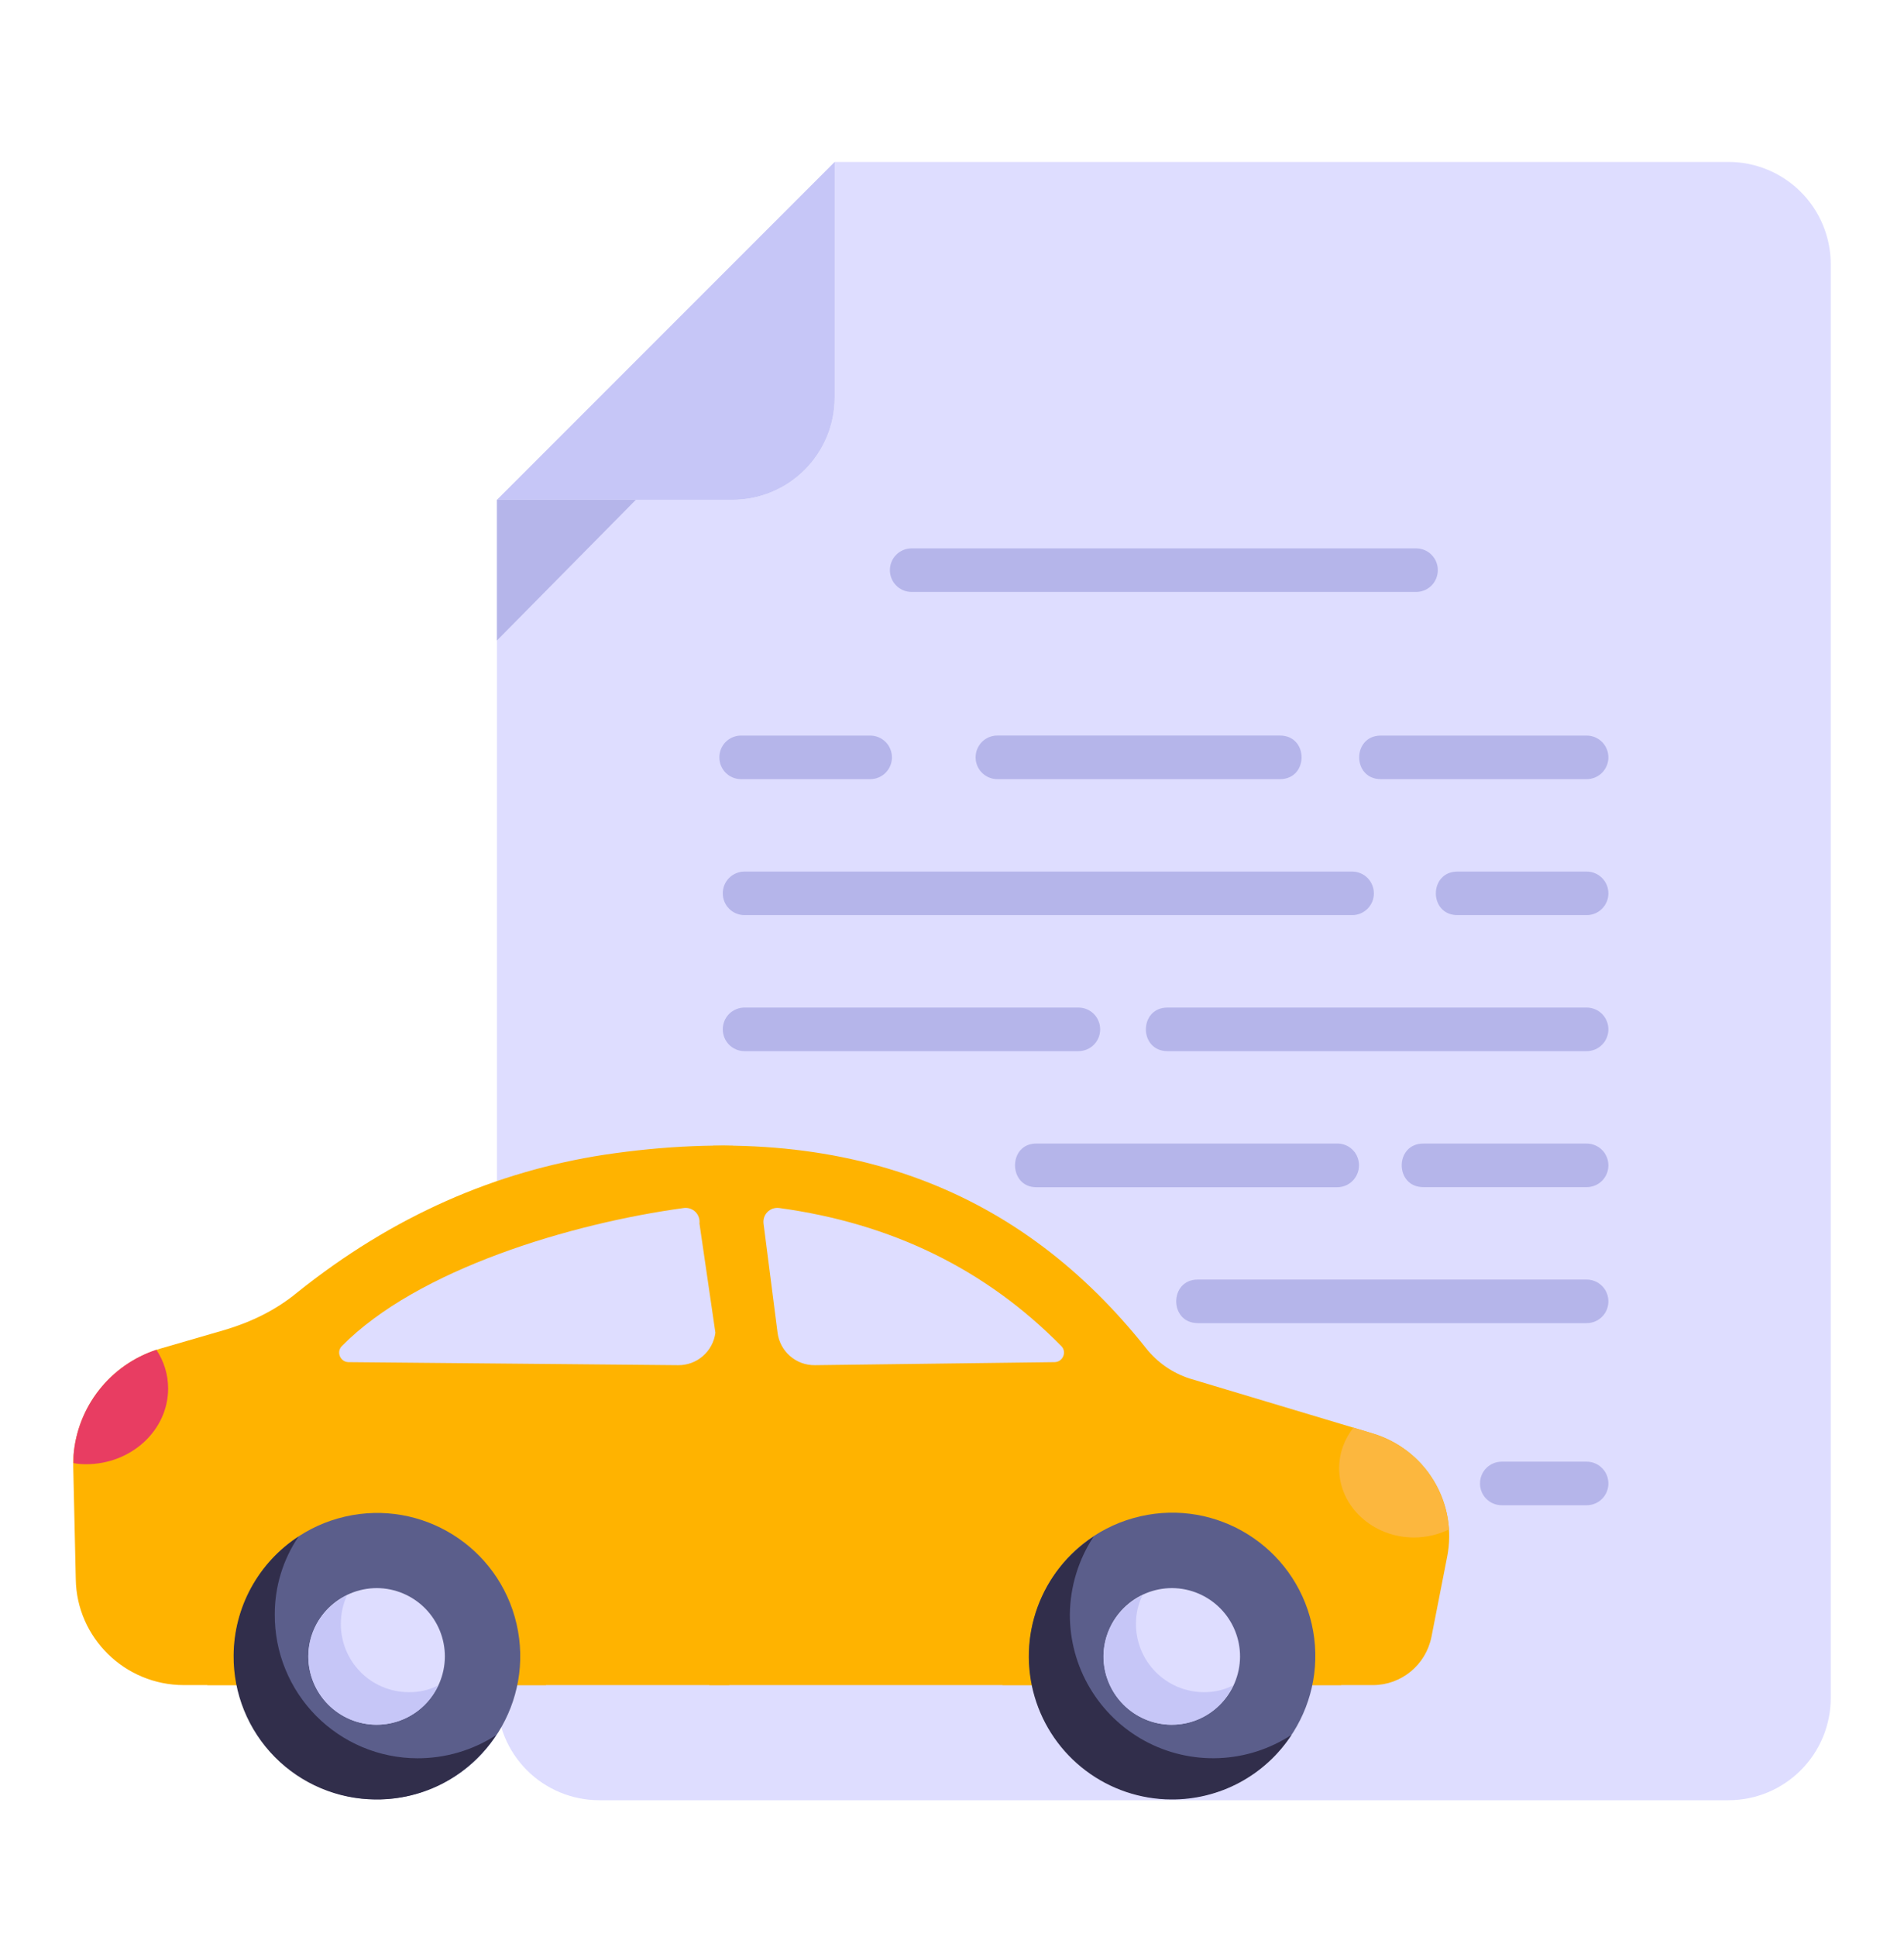 <svg width="60" height="61" viewBox="0 0 60 61" fill="none" xmlns="http://www.w3.org/2000/svg">
<path d="M15.66 15.743V53.474C15.66 53.897 15.743 54.317 15.905 54.708C16.067 55.1 16.305 55.455 16.604 55.755C16.904 56.055 17.259 56.292 17.651 56.454C18.042 56.617 18.461 56.7 18.885 56.7H54.467C54.891 56.7 55.31 56.617 55.702 56.455C56.093 56.292 56.448 56.055 56.748 55.755C57.047 55.456 57.285 55.1 57.447 54.709C57.609 54.318 57.692 53.898 57.692 53.475V8.325C57.692 7.47 57.353 6.649 56.748 6.045C56.143 5.44 55.323 5.1 54.467 5.1H26.302V12.518C26.302 13.373 25.962 14.193 25.358 14.798C24.753 15.403 23.933 15.743 23.078 15.743H15.66Z" fill="#DEDDFF"/>
<path d="M26.303 5.1V12.518C26.303 12.942 26.22 13.361 26.058 13.752C25.895 14.144 25.658 14.499 25.358 14.799C25.059 15.098 24.703 15.336 24.311 15.498C23.92 15.66 23.501 15.743 23.077 15.743H15.659L26.303 5.1Z" fill="#C6C6F7"/>
<path d="M15.66 15.743V20.173L20.037 15.742L15.66 15.743ZM28.043 17.957C28.043 18.338 28.348 18.644 28.73 18.644H44.624C45.005 18.644 45.309 18.339 45.309 17.957C45.31 17.867 45.292 17.778 45.258 17.695C45.223 17.611 45.173 17.536 45.109 17.472C45.045 17.408 44.97 17.358 44.886 17.323C44.803 17.289 44.714 17.272 44.624 17.272H28.73C28.64 17.271 28.55 17.289 28.467 17.323C28.383 17.357 28.307 17.408 28.244 17.472C28.18 17.535 28.129 17.611 28.095 17.694C28.06 17.778 28.043 17.867 28.043 17.957ZM43.513 24.54H49.998C50.379 24.54 50.684 24.234 50.684 23.854C50.684 23.763 50.667 23.674 50.632 23.591C50.598 23.508 50.547 23.432 50.484 23.368C50.42 23.305 50.344 23.254 50.261 23.22C50.178 23.185 50.089 23.168 49.998 23.168H43.514C42.605 23.168 42.603 24.54 43.514 24.54H43.513ZM30.744 23.854C30.744 24.234 31.05 24.54 31.431 24.54H40.335C41.242 24.54 41.244 23.167 40.335 23.167H31.431C31.34 23.166 31.251 23.184 31.168 23.218C31.084 23.253 31.008 23.303 30.944 23.367C30.881 23.431 30.83 23.507 30.796 23.59C30.761 23.674 30.744 23.763 30.744 23.854ZM22.669 23.854C22.669 24.234 22.973 24.54 23.354 24.54H27.421C27.802 24.54 28.107 24.234 28.107 23.854C28.107 23.763 28.089 23.674 28.055 23.591C28.021 23.508 27.97 23.432 27.907 23.368C27.843 23.305 27.767 23.254 27.684 23.22C27.601 23.185 27.511 23.168 27.421 23.168H23.354C23.264 23.168 23.174 23.185 23.091 23.22C23.008 23.254 22.932 23.305 22.869 23.368C22.805 23.432 22.754 23.508 22.72 23.591C22.686 23.674 22.668 23.763 22.669 23.854ZM45.929 28.823H49.998C50.379 28.823 50.684 28.518 50.684 28.138C50.684 28.047 50.667 27.958 50.633 27.875C50.598 27.791 50.548 27.715 50.484 27.652C50.42 27.588 50.345 27.537 50.261 27.503C50.178 27.468 50.089 27.451 49.998 27.451H45.929C45.021 27.451 45.02 28.823 45.929 28.823ZM22.777 28.138C22.777 28.518 23.083 28.823 23.463 28.823H42.608C42.989 28.823 43.294 28.518 43.294 28.138C43.294 28.047 43.276 27.958 43.242 27.875C43.208 27.791 43.158 27.715 43.094 27.652C43.03 27.588 42.954 27.537 42.871 27.503C42.788 27.468 42.698 27.451 42.608 27.451H23.463C23.373 27.451 23.284 27.468 23.2 27.503C23.117 27.537 23.041 27.587 22.977 27.651C22.913 27.715 22.863 27.791 22.828 27.874C22.794 27.958 22.776 28.047 22.777 28.138ZM36.792 33.107H49.998C50.379 33.107 50.684 32.802 50.684 32.421C50.684 32.331 50.667 32.241 50.633 32.158C50.598 32.074 50.548 31.999 50.484 31.935C50.42 31.871 50.345 31.82 50.261 31.786C50.178 31.752 50.089 31.734 49.998 31.734H36.792C35.883 31.734 35.882 33.107 36.792 33.107ZM22.777 32.421C22.777 32.802 23.083 33.107 23.463 33.107H33.983C34.364 33.107 34.669 32.802 34.669 32.421C34.669 32.331 34.651 32.241 34.617 32.158C34.583 32.074 34.533 31.999 34.469 31.935C34.405 31.871 34.329 31.82 34.246 31.786C34.163 31.752 34.073 31.734 33.983 31.734H23.463C23.373 31.734 23.284 31.751 23.2 31.786C23.117 31.82 23.041 31.87 22.977 31.934C22.913 31.998 22.863 32.074 22.828 32.157C22.794 32.241 22.776 32.331 22.777 32.421Z" fill="#B5B5EA"/>
<path d="M22.777 46.724C22.777 47.105 23.083 47.409 23.463 47.409H31.296C31.677 47.409 31.981 47.105 31.981 46.724C31.982 46.634 31.964 46.544 31.93 46.461C31.896 46.377 31.845 46.301 31.782 46.238C31.718 46.174 31.642 46.123 31.559 46.089C31.475 46.054 31.386 46.037 31.296 46.037H23.463C23.373 46.037 23.284 46.054 23.2 46.089C23.117 46.123 23.041 46.173 22.977 46.237C22.913 46.301 22.863 46.377 22.828 46.461C22.794 46.544 22.776 46.633 22.777 46.724Z" fill="#3E7FFF"/>
<path d="M46.639 46.724C46.639 47.105 46.943 47.409 47.325 47.409H49.998C50.379 47.409 50.684 47.105 50.684 46.724C50.684 46.634 50.667 46.544 50.633 46.461C50.598 46.377 50.548 46.302 50.484 46.238C50.42 46.174 50.345 46.123 50.261 46.089C50.178 46.054 50.089 46.037 49.998 46.037H47.325C47.235 46.037 47.145 46.054 47.062 46.089C46.978 46.123 46.902 46.173 46.839 46.237C46.775 46.301 46.724 46.377 46.69 46.461C46.656 46.544 46.638 46.633 46.639 46.724ZM44.853 37.39H50C50.38 37.39 50.684 37.086 50.684 36.704C50.684 36.614 50.667 36.524 50.632 36.441C50.598 36.358 50.547 36.282 50.484 36.218C50.42 36.155 50.344 36.104 50.261 36.07C50.178 36.036 50.089 36.018 49.998 36.018H44.853C43.945 36.018 43.945 37.39 44.853 37.39ZM32.658 37.393H42.137C42.524 37.393 42.825 37.081 42.825 36.705C42.826 36.614 42.809 36.524 42.775 36.441C42.741 36.357 42.69 36.28 42.626 36.216C42.562 36.152 42.486 36.102 42.402 36.067C42.318 36.033 42.228 36.016 42.137 36.017H32.658C31.756 36.017 31.768 37.393 32.658 37.393ZM37.746 41.673H50C50.38 41.673 50.684 41.369 50.684 40.988C50.684 40.898 50.667 40.809 50.633 40.725C50.598 40.642 50.548 40.566 50.484 40.502C50.42 40.438 50.345 40.388 50.261 40.353C50.178 40.319 50.089 40.301 49.998 40.301H37.746C36.838 40.301 36.838 41.673 37.746 41.673Z" fill="#B5B5EA"/>
<path d="M2.308 46.208L2.388 49.74C2.416 51.583 3.935 53.074 5.795 53.074H43.265C44.159 53.074 44.926 52.441 45.107 51.565L45.603 49.036C45.767 48.214 45.618 47.36 45.185 46.641C44.753 45.923 44.068 45.392 43.265 45.151L37.484 43.417C36.942 43.24 36.464 42.907 36.111 42.459C32.244 37.59 26.769 35.215 19.037 36.371C15.65 36.895 12.407 38.269 9.345 40.725C8.685 41.267 7.918 41.636 7.104 41.881L5.046 42.478C4.244 42.714 3.542 43.207 3.047 43.881C2.553 44.555 2.293 45.372 2.308 46.208Z" fill="#FFB300"/>
<path d="M31.512 52.134C31.512 52.45 31.539 52.767 31.593 53.074H42.262C42.316 52.793 42.343 52.505 42.343 52.206C42.349 50.77 41.787 49.39 40.78 48.367C40.281 47.86 39.686 47.457 39.03 47.181C38.374 46.905 37.67 46.762 36.959 46.76C33.96 46.76 31.53 49.171 31.513 52.134H31.512ZM6.455 52.134C6.455 52.45 6.481 52.767 6.535 53.074H17.204C17.249 52.793 17.276 52.505 17.276 52.206C17.283 51.495 17.149 50.789 16.883 50.13C16.616 49.471 16.221 48.871 15.722 48.364C15.222 47.858 14.627 47.456 13.971 47.181C13.316 46.905 12.612 46.762 11.901 46.76C8.902 46.76 6.472 49.171 6.455 52.134Z" fill="#FFB300"/>
<path d="M37.949 56.548C40.376 55.991 41.892 53.571 41.334 51.144C40.777 48.717 38.357 47.201 35.93 47.759C33.503 48.317 31.987 50.736 32.545 53.163C33.102 55.591 35.522 57.106 37.949 56.548Z" fill="#5B5E8B"/>
<path d="M40.698 54.642C40.287 55.272 39.724 55.788 39.06 56.144C38.397 56.499 37.655 56.682 36.902 56.676C35.933 56.67 34.992 56.353 34.218 55.77C33.444 55.188 32.877 54.371 32.604 53.442C32.33 52.512 32.363 51.519 32.699 50.61C33.034 49.701 33.653 48.924 34.464 48.395C33.984 49.123 33.724 49.973 33.714 50.845C33.711 51.66 33.928 52.461 34.344 53.163C34.759 53.864 35.356 54.44 36.072 54.83C36.789 55.219 37.597 55.407 38.411 55.374C39.226 55.341 40.016 55.088 40.698 54.642Z" fill="#312E4B"/>
<path d="M36.925 54.322C37.493 54.321 38.038 54.096 38.441 53.695C38.844 53.295 39.072 52.752 39.077 52.184C39.08 51.613 38.857 51.065 38.456 50.659C38.055 50.253 37.51 50.023 36.939 50.019C36.37 50.018 35.822 50.241 35.417 50.642C35.012 51.042 34.781 51.586 34.776 52.156C34.772 52.727 34.995 53.275 35.395 53.681C35.796 54.088 36.341 54.318 36.912 54.323H36.923L36.925 54.322Z" fill="#DEDDFF"/>
<path d="M38.855 53.083C38.688 53.454 38.418 53.769 38.075 53.988C37.733 54.208 37.334 54.323 36.928 54.32H36.916C36.633 54.318 36.353 54.261 36.093 54.152C35.832 54.042 35.595 53.882 35.396 53.681C35.197 53.48 35.04 53.242 34.933 52.98C34.826 52.718 34.772 52.438 34.773 52.155C34.778 51.755 34.896 51.364 35.113 51.027C35.329 50.69 35.636 50.421 35.999 50.251C35.866 50.526 35.797 50.827 35.797 51.132C35.794 51.415 35.848 51.695 35.954 51.958C36.061 52.22 36.218 52.459 36.417 52.66C36.616 52.861 36.853 53.021 37.114 53.131C37.375 53.24 37.655 53.297 37.938 53.297H37.95C38.272 53.297 38.581 53.226 38.855 53.083Z" fill="#C6C6F7"/>
<path d="M42.2 46.246C42.2 47.453 43.266 48.425 44.558 48.425C44.954 48.425 45.331 48.331 45.662 48.171C45.617 47.483 45.364 46.826 44.935 46.287C44.507 45.748 43.925 45.351 43.266 45.151L42.652 44.963C42.369 45.321 42.2 45.765 42.2 46.246Z" fill="#FCB73E"/>
<path d="M2.317 45.828V46.082C2.453 46.109 2.579 46.117 2.715 46.117C4.133 46.117 5.298 45.052 5.298 43.733C5.298 43.299 5.169 42.875 4.928 42.513C4.215 42.748 3.587 43.188 3.123 43.778C2.659 44.367 2.378 45.08 2.317 45.828Z" fill="#E83D62"/>
<path d="M33.447 42.399C31.061 39.974 28.093 38.529 24.55 38.047C24.484 38.039 24.417 38.046 24.354 38.067C24.291 38.089 24.233 38.125 24.186 38.172C24.139 38.219 24.103 38.276 24.081 38.34C24.06 38.403 24.053 38.47 24.061 38.536L24.503 41.976C24.578 42.566 25.085 43.006 25.68 42.998L33.234 42.902C33.492 42.899 33.627 42.583 33.447 42.399ZM10.77 42.399C13.155 39.974 18.01 38.529 21.554 38.047C21.62 38.039 21.687 38.046 21.75 38.068C21.813 38.09 21.87 38.125 21.917 38.172C21.964 38.22 22 38.277 22.021 38.34C22.043 38.403 22.05 38.47 22.042 38.536L22.544 41.976C22.507 42.261 22.367 42.523 22.15 42.711C21.933 42.9 21.654 43.002 21.367 42.998L10.982 42.902C10.724 42.899 10.59 42.583 10.77 42.399Z" fill="#DEDDFF"/>
<path d="M12.894 56.557C15.321 55.999 16.837 53.58 16.279 51.152C15.721 48.725 13.302 47.21 10.875 47.767C8.447 48.325 6.932 50.745 7.49 53.172C8.047 55.599 10.467 57.115 12.894 56.557Z" fill="#5B5E8B"/>
<path d="M15.63 54.653C15.218 55.282 14.655 55.796 13.991 56.15C13.328 56.503 12.586 56.684 11.835 56.676C11.243 56.673 10.658 56.553 10.113 56.323C9.568 56.094 9.073 55.759 8.657 55.337C8.242 54.916 7.913 54.417 7.691 53.869C7.469 53.321 7.357 52.734 7.362 52.142C7.366 51.397 7.555 50.664 7.912 50.01C8.27 49.356 8.784 48.801 9.409 48.395C8.918 49.118 8.657 49.972 8.659 50.845C8.655 51.438 8.768 52.025 8.992 52.573C9.215 53.122 9.545 53.621 9.961 54.042C10.378 54.463 10.873 54.798 11.419 55.027C11.965 55.257 12.551 55.376 13.143 55.379C14.025 55.383 14.889 55.131 15.63 54.653Z" fill="#312E4B"/>
<path d="M11.867 54.322C12.435 54.32 12.98 54.095 13.383 53.695C13.785 53.295 14.014 52.752 14.019 52.184C14.022 51.613 13.799 51.065 13.398 50.659C12.997 50.253 12.452 50.023 11.881 50.019C10.689 50.019 9.724 50.978 9.717 52.156C9.714 52.727 9.937 53.275 10.338 53.681C10.739 54.087 11.284 54.318 11.855 54.322H11.867Z" fill="#DEDDFF"/>
<path d="M13.81 53.083C13.64 53.453 13.367 53.767 13.023 53.986C12.68 54.206 12.28 54.322 11.872 54.32H11.859C11.576 54.319 11.296 54.262 11.035 54.153C10.774 54.044 10.537 53.884 10.338 53.683C10.139 53.482 9.982 53.243 9.875 52.981C9.769 52.719 9.715 52.438 9.718 52.155C9.722 51.756 9.838 51.366 10.052 51.029C10.267 50.693 10.572 50.423 10.932 50.251C10.808 50.528 10.743 50.828 10.741 51.132C10.738 51.414 10.791 51.694 10.896 51.955C11.002 52.217 11.158 52.455 11.356 52.657C11.553 52.858 11.789 53.018 12.049 53.128C12.309 53.238 12.588 53.295 12.87 53.297H12.893C13.212 53.301 13.527 53.228 13.81 53.083Z" fill="#C6C6F7"/>
<path d="M22.352 46.335V53.073H22.985V46.398L24.032 43.823C24.052 43.775 24.059 43.721 24.051 43.67L23.102 36.091C22.889 36.082 22.675 36.082 22.461 36.091L23.419 43.66L22.371 46.208C22.362 46.254 22.352 46.289 22.352 46.335ZM7.231 44.401V45.82C7.231 46.118 7.467 46.363 7.774 46.363H9.192C9.489 46.363 9.734 46.118 9.734 45.82V44.4C9.734 44.256 9.676 44.118 9.575 44.017C9.473 43.915 9.335 43.858 9.192 43.858H7.772C7.701 43.857 7.63 43.871 7.564 43.898C7.499 43.925 7.439 43.965 7.388 44.016C7.338 44.066 7.298 44.126 7.271 44.192C7.244 44.258 7.231 44.33 7.231 44.401ZM24.909 44.881V44.883C24.909 45.134 25.111 45.336 25.362 45.336H27.157C27.277 45.336 27.392 45.288 27.477 45.203C27.562 45.118 27.609 45.003 27.609 44.883V44.881C27.609 44.761 27.562 44.646 27.477 44.561C27.392 44.477 27.277 44.429 27.157 44.429H25.362C25.242 44.429 25.127 44.477 25.042 44.561C24.957 44.646 24.909 44.761 24.909 44.881ZM11.868 44.881V44.883C11.868 45.134 12.07 45.336 12.321 45.336H14.115C14.175 45.336 14.233 45.324 14.289 45.302C14.344 45.279 14.393 45.246 14.436 45.204C14.478 45.162 14.511 45.112 14.534 45.057C14.557 45.002 14.569 44.943 14.569 44.883V44.881C14.569 44.822 14.557 44.763 14.534 44.708C14.511 44.653 14.478 44.603 14.436 44.561C14.393 44.519 14.344 44.486 14.289 44.463C14.233 44.44 14.175 44.429 14.115 44.429H12.321C12.201 44.429 12.086 44.477 12.001 44.561C11.916 44.646 11.868 44.761 11.868 44.881Z" fill="#FFB300"/>
</svg>
